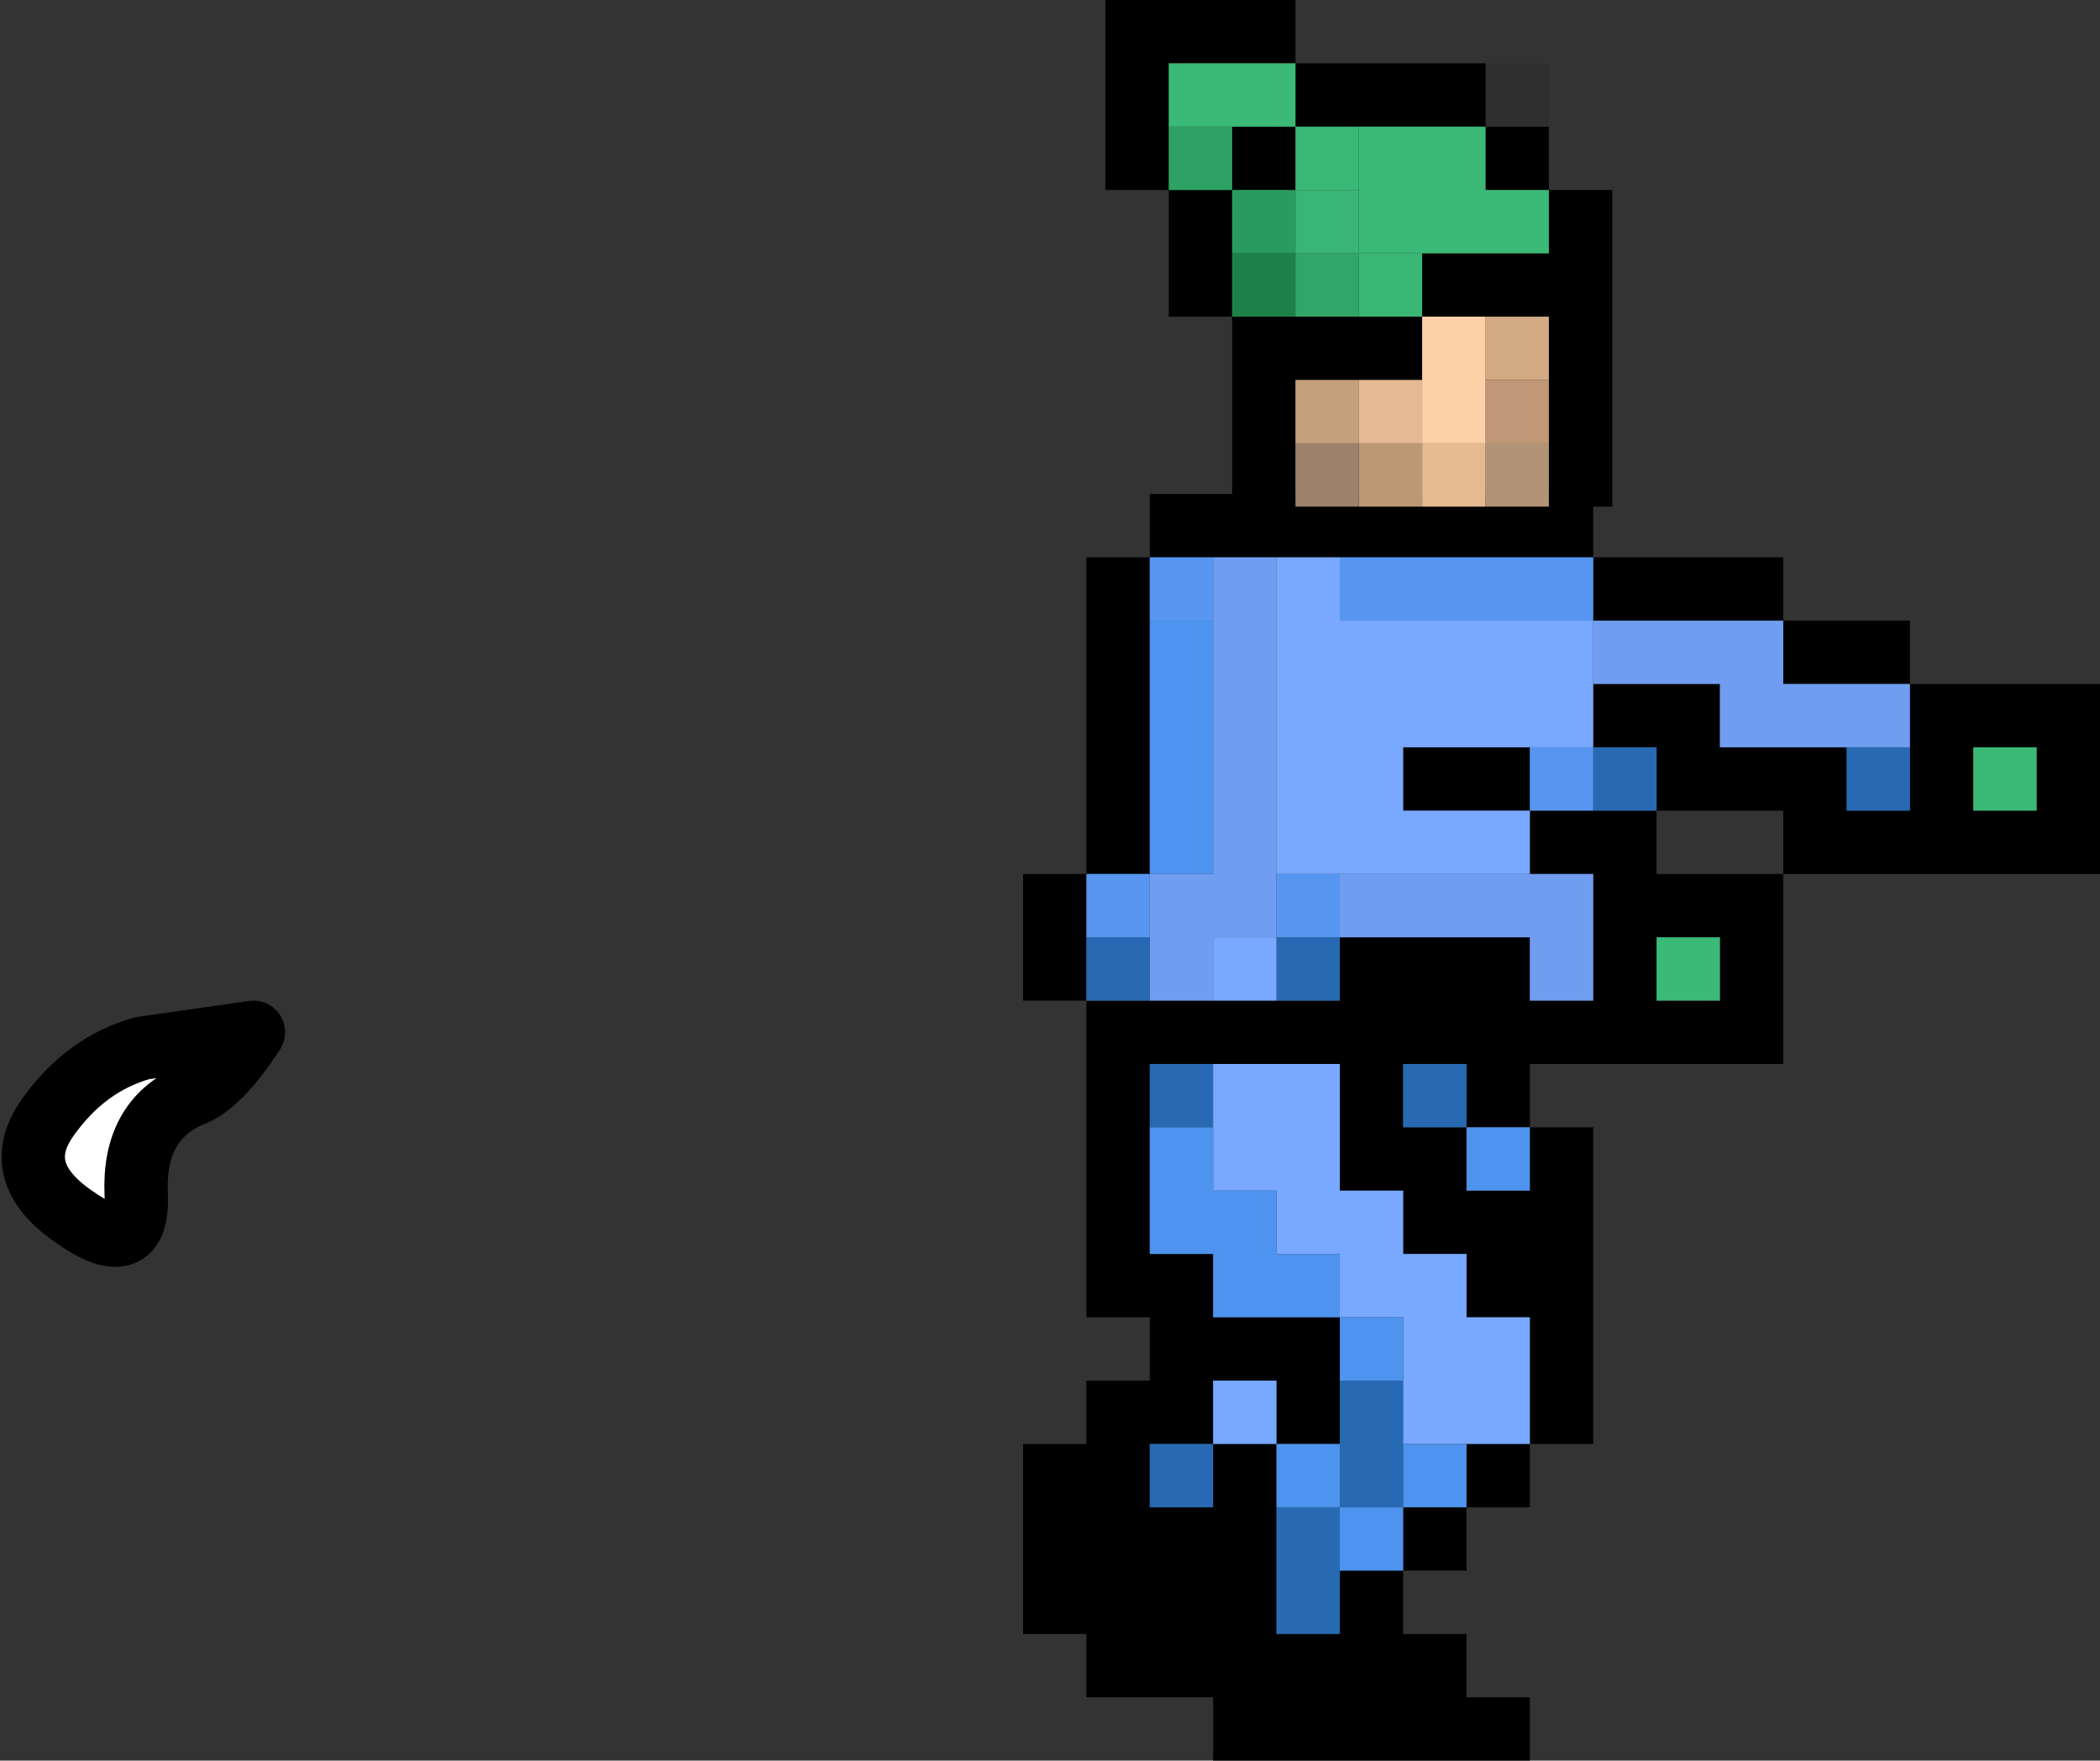 <?xml version="1.0" encoding="UTF-8" standalone="no"?>
<svg xmlns:xlink="http://www.w3.org/1999/xlink" height="27.8px" width="33.15px" xmlns="http://www.w3.org/2000/svg">
  <rect width="100%" height="100%" fill="#333333" stroke="none"/>
  <g transform="matrix(1.0, 0.0, 0.0, 1.0, 24.65, 13.9)">
    <path d="M-20.65 2.4 Q-21.2 3.25 -21.65 3.4 -22.55 3.8 -22.5 4.95 -22.45 6.05 -23.5 5.3 -24.5 4.6 -23.9 3.75 -23.3 2.9 -22.4 2.65 L-20.65 2.4" fill="#ffffff" fill-rule="evenodd" stroke="none"/>
    <path d="M-20.65 2.4 L-22.4 2.65 Q-23.3 2.9 -23.9 3.75 -24.5 4.6 -23.5 5.3 -22.45 6.05 -22.5 4.95 -22.55 3.8 -21.65 3.4 -21.2 3.25 -20.65 2.4 Z" fill="none" stroke="#000000" stroke-linecap="round" stroke-linejoin="round" stroke-width="1.0"/>
    <path d="M7.5 -1.1 L7.5 -2.1 6.5 -2.1 6.5 -1.1 7.5 -1.1 M3.5 -4.1 L5.5 -4.1 5.5 -3.1 8.5 -3.1 8.5 -0.1 3.5 -0.1 3.5 2.9 -0.5 2.9 -0.5 3.9 0.5 3.9 0.5 8.9 -0.5 8.9 -0.5 9.9 -1.5 9.9 -1.5 10.9 -2.5 10.9 -2.5 11.9 -1.5 11.9 -1.5 12.9 -0.5 12.9 -0.5 13.9 -5.5 13.9 -5.5 12.9 -7.5 12.9 -7.5 11.9 -8.5 11.9 -8.5 8.9 -7.5 8.9 -7.5 7.9 -6.5 7.9 -6.5 6.9 -7.5 6.9 -7.5 1.9 -8.5 1.9 -8.5 -0.1 -7.5 -0.1 -7.5 -5.1 -6.5 -5.1 -6.5 -6.1 0.5 -6.1 0.5 -5.1 3.5 -5.1 3.5 -4.1 0.5 -4.1 0.5 -5.1 -3.5 -5.1 -4.5 -5.1 -5.5 -5.1 -6.5 -5.1 -6.5 -4.1 -6.5 -0.1 -7.5 -0.1 -7.5 0.9 -7.5 1.9 -6.5 1.9 -5.5 1.9 -4.5 1.9 -3.5 1.9 -3.5 0.9 -0.5 0.9 -0.5 1.9 0.5 1.9 0.5 -0.1 -0.5 -0.1 -0.5 -1.1 0.5 -1.1 1.5 -1.1 1.5 -2.1 0.5 -2.1 0.5 -3.1 2.5 -3.1 2.5 -2.1 4.5 -2.1 4.5 -1.1 5.5 -1.1 5.5 -2.1 5.5 -3.1 3.5 -3.1 3.5 -4.1 M1.5 -1.1 L1.5 -0.1 3.5 -0.1 3.5 -1.1 1.5 -1.1 M2.5 1.9 L2.5 0.9 1.5 0.9 1.5 1.9 2.5 1.9 M-0.5 -1.1 L-2.5 -1.1 -2.5 -2.1 -0.5 -2.1 -0.5 -1.1 M-5.5 2.9 L-6.5 2.9 -6.5 3.9 -6.5 5.9 -5.5 5.9 -5.5 6.9 -3.5 6.9 -3.5 7.9 -3.5 8.9 -4.5 8.9 -4.5 9.9 -4.5 11.9 -3.5 11.9 -3.5 10.9 -2.5 10.9 -2.5 9.9 -1.5 9.9 -1.5 8.9 -0.5 8.9 -0.5 6.9 -1.5 6.9 -1.5 5.9 -2.5 5.9 -2.5 4.9 -3.5 4.9 -3.5 2.9 -5.5 2.9 M-5.5 8.9 L-4.5 8.9 -4.5 7.9 -5.5 7.9 -5.5 8.9 -6.5 8.9 -6.5 9.9 -5.5 9.9 -5.5 8.9 M-1.5 2.9 L-2.5 2.9 -2.5 3.9 -1.5 3.9 -1.5 2.9 M-1.5 4.9 L-0.5 4.9 -0.5 3.9 -1.5 3.9 -1.5 4.9" fill="#000000" fill-rule="evenodd" stroke="none"/>
    <path d="M7.5 -1.1 L6.5 -1.1 6.5 -2.1 7.5 -2.1 7.5 -1.1 M2.5 1.9 L1.5 1.9 1.5 0.9 2.5 0.9 2.5 1.9" fill="#3ab977" fill-rule="evenodd" stroke="none"/>
    <path d="M3.5 -4.1 L3.5 -3.1 5.5 -3.1 5.5 -2.1 4.5 -2.1 2.5 -2.1 2.5 -3.1 0.5 -3.1 0.5 -4.1 3.5 -4.1 M-0.5 -0.1 L0.5 -0.1 0.5 1.9 -0.5 1.9 -0.5 0.9 -3.5 0.9 -3.5 -0.1 -0.5 -0.1 M-5.5 1.9 L-6.5 1.9 -6.5 0.9 -6.5 -0.1 -5.5 -0.1 -5.5 -4.1 -5.5 -5.1 -4.5 -5.1 -4.5 -0.1 -4.5 0.9 -5.5 0.9 -5.5 1.9" fill="#709df0" fill-rule="evenodd" stroke="none"/>
    <path d="M5.5 -2.1 L5.5 -1.1 4.5 -1.1 4.5 -2.1 5.5 -2.1 M0.5 -2.1 L1.5 -2.1 1.5 -1.1 0.5 -1.1 0.5 -2.1 M-3.5 0.9 L-3.5 1.9 -4.5 1.9 -4.5 0.9 -3.5 0.9 M-6.5 1.9 L-7.5 1.9 -7.5 0.9 -6.5 0.9 -6.5 1.9 M-6.5 3.9 L-6.5 2.9 -5.5 2.9 -5.5 3.9 -6.5 3.9 M-3.5 10.9 L-3.5 11.9 -4.5 11.9 -4.5 9.9 -3.5 9.9 -3.5 8.9 -3.5 7.9 -2.5 7.9 -2.5 8.9 -2.5 9.9 -3.5 9.9 -3.5 10.9 M-5.5 8.9 L-5.5 9.9 -6.5 9.9 -6.5 8.9 -5.5 8.9 M-1.5 2.9 L-1.5 3.9 -2.5 3.9 -2.5 2.9 -1.5 2.9" fill="#276ab3" fill-rule="evenodd" stroke="none"/>
    <path d="M0.5 -1.1 L-0.5 -1.1 -0.5 -2.1 0.5 -2.1 0.5 -1.1 M-7.5 0.9 L-7.5 -0.1 -6.5 -0.1 -6.5 0.9 -7.5 0.9 M-6.5 -4.1 L-6.5 -5.1 -5.5 -5.1 -5.5 -4.1 -6.5 -4.1 M-3.5 -5.1 L0.5 -5.1 0.5 -4.1 -3.5 -4.1 -3.5 -5.1 M-4.5 -0.1 L-3.5 -0.1 -3.5 0.9 -4.5 0.9 -4.5 -0.1" fill="#5696f1" fill-rule="evenodd" stroke="none"/>
    <path d="M0.5 -3.1 L0.5 -2.1 -0.5 -2.1 -2.5 -2.1 -2.5 -1.1 -0.5 -1.1 -0.5 -0.1 -3.5 -0.1 -4.5 -0.1 -4.5 -5.1 -3.5 -5.1 -3.5 -4.1 0.5 -4.1 0.5 -3.1 M-4.5 1.9 L-5.5 1.9 -5.5 0.9 -4.5 0.9 -4.5 1.9 M-5.5 2.9 L-3.5 2.9 -3.5 4.9 -2.5 4.9 -2.5 5.9 -1.5 5.9 -1.5 6.9 -0.5 6.9 -0.5 8.9 -1.5 8.9 -2.5 8.9 -2.5 7.9 -2.5 6.9 -3.5 6.9 -3.5 5.9 -4.5 5.9 -4.5 4.9 -5.5 4.9 -5.5 3.9 -5.5 2.9 M-4.5 8.9 L-5.5 8.9 -5.5 7.9 -4.5 7.9 -4.5 8.9" fill="#78a8ff" fill-rule="evenodd" stroke="none"/>
    <path d="M-6.5 -0.1 L-6.5 -4.1 -5.5 -4.1 -5.5 -0.1 -6.5 -0.1 M-1.5 8.9 L-1.5 9.9 -2.5 9.9 -2.5 10.9 -3.5 10.9 -3.5 9.9 -4.5 9.9 -4.5 8.9 -3.5 8.9 -3.5 9.9 -2.5 9.9 -2.5 8.9 -1.5 8.9 M-3.5 7.9 L-3.5 6.9 -5.5 6.9 -5.5 5.9 -6.5 5.9 -6.5 3.9 -5.5 3.9 -5.5 4.9 -4.5 4.9 -4.5 5.9 -3.5 5.9 -3.5 6.9 -2.5 6.9 -2.5 7.9 -3.5 7.9 M-1.5 4.9 L-1.5 3.9 -0.5 3.9 -0.5 4.9 -1.5 4.9" fill="#4e93ed" fill-rule="evenodd" stroke="none"/>
    <path d="M-2.2 -9.9 L-0.2 -9.9 -0.2 -10.9 -1.2 -10.9 -1.2 -11.9 -3.2 -11.9 -4.2 -11.9 -4.2 -12.9 -6.2 -12.9 -6.2 -11.9 -6.2 -10.9 -7.2 -10.9 -7.2 -13.9 -4.2 -13.9 -4.2 -12.9 -1.2 -12.9 -1.2 -11.9 -0.2 -11.9 -0.2 -10.9 0.8 -10.9 0.8 -5.9 -0.2 -5.9 -0.2 -6.9 -0.2 -7.9 -0.2 -8.9 -1.2 -8.9 -2.2 -8.9 -2.2 -9.9 M-5.2 -11.9 L-4.2 -11.9 -4.2 -10.9 -5.2 -10.9 -5.2 -11.9 M-6.2 -10.9 L-5.2 -10.9 -5.2 -9.9 -5.2 -8.9 -4.2 -8.9 -3.2 -8.9 -2.2 -8.9 -2.2 -7.9 -3.2 -7.9 -4.2 -7.9 -4.2 -6.9 -4.2 -5.9 -5.2 -5.9 -5.2 -8.9 -6.2 -8.9 -6.2 -10.9" fill="#000000" fill-rule="evenodd" stroke="none"/>
    <path d="M-1.2 -8.9 L-0.2 -8.9 -0.2 -7.9 -1.2 -7.9 -1.2 -8.9" fill="#d2ab85" fill-rule="evenodd" stroke="none"/>
    <path d="M-0.2 -7.9 L-0.2 -6.9 -1.2 -6.9 -1.2 -7.9 -0.2 -7.9" fill="#c19877" fill-rule="evenodd" stroke="none"/>
    <path d="M-3.2 -11.9 L-1.2 -11.9 -1.2 -10.9 -0.2 -10.9 -0.2 -9.9 -2.2 -9.9 -3.2 -9.9 -3.2 -10.9 -3.2 -11.9 M-4.2 -12.9 L-4.2 -11.9 -5.2 -11.9 -6.2 -11.9 -6.2 -12.9 -4.2 -12.9" fill="#3ab977" fill-rule="evenodd" stroke="none"/>
    <path d="M-0.2 -6.9 L-0.2 -5.9 -1.2 -5.9 -1.2 -6.9 -0.2 -6.9" fill="#b29377" fill-rule="evenodd" stroke="none"/>
    <path d="M-0.2 -11.9 L-1.2 -11.9 -1.2 -12.9 -0.2 -12.9 -0.2 -11.9" fill="#17181a" fill-opacity="0.114" fill-rule="evenodd" stroke="none"/>
    <path d="M-3.2 -11.9 L-3.2 -10.9 -4.2 -10.9 -4.2 -11.9 -3.2 -11.9" fill="#3ab876" fill-rule="evenodd" stroke="none"/>
    <path d="M-3.2 -10.9 L-3.2 -9.9 -4.2 -9.9 -4.2 -10.9 -3.2 -10.9" fill="#39b675" fill-rule="evenodd" stroke="none"/>
    <path d="M-3.2 -9.9 L-2.2 -9.9 -2.2 -8.9 -3.2 -8.9 -3.2 -9.9" fill="#3ab674" fill-rule="evenodd" stroke="none"/>
    <path d="M-6.2 -10.9 L-6.2 -11.9 -5.2 -11.9 -5.2 -10.9 -6.2 -10.9" fill="#2da264" fill-rule="evenodd" stroke="none"/>
    <path d="M-5.2 -10.9 L-4.2 -10.9 -4.2 -9.9 -5.2 -9.9 -5.2 -10.9" fill="#299b5f" fill-rule="evenodd" stroke="none"/>
    <path d="M-5.2 -9.9 L-4.2 -9.9 -4.2 -8.9 -5.2 -8.9 -5.2 -9.9" fill="#1d824a" fill-rule="evenodd" stroke="none"/>
    <path d="M-4.2 -6.9 L-4.2 -7.9 -3.2 -7.9 -3.2 -6.9 -4.2 -6.9" fill="#c5a07d" fill-rule="evenodd" stroke="none"/>
    <path d="M-2.2 -8.9 L-1.2 -8.9 -1.2 -7.9 -1.2 -6.9 -2.2 -6.9 -2.2 -7.9 -2.2 -8.9" fill="#fdd1a8" fill-rule="evenodd" stroke="none"/>
    <path d="M-2.2 -7.9 L-2.2 -6.9 -3.2 -6.9 -3.2 -7.9 -2.2 -7.9" fill="#e3ba94" fill-rule="evenodd" stroke="none"/>
    <path d="M-3.2 -6.9 L-2.2 -6.9 -2.2 -5.9 -3.2 -5.9 -3.2 -6.9" fill="#bc9875" fill-rule="evenodd" stroke="none"/>
    <path d="M-2.2 -6.9 L-1.2 -6.9 -1.2 -5.9 -2.2 -5.9 -2.2 -6.9" fill="#e5ba90" fill-rule="evenodd" stroke="none"/>
    <path d="M-4.2 -9.9 L-3.2 -9.9 -3.2 -8.9 -4.2 -8.9 -4.2 -9.9" fill="#30a768" fill-rule="evenodd" stroke="none"/>
    <path d="M-4.2 -6.9 L-3.2 -6.9 -3.2 -5.9 -4.2 -5.9 -4.2 -6.9" fill="#9c816b" fill-rule="evenodd" stroke="none"/>
  </g>
</svg>
